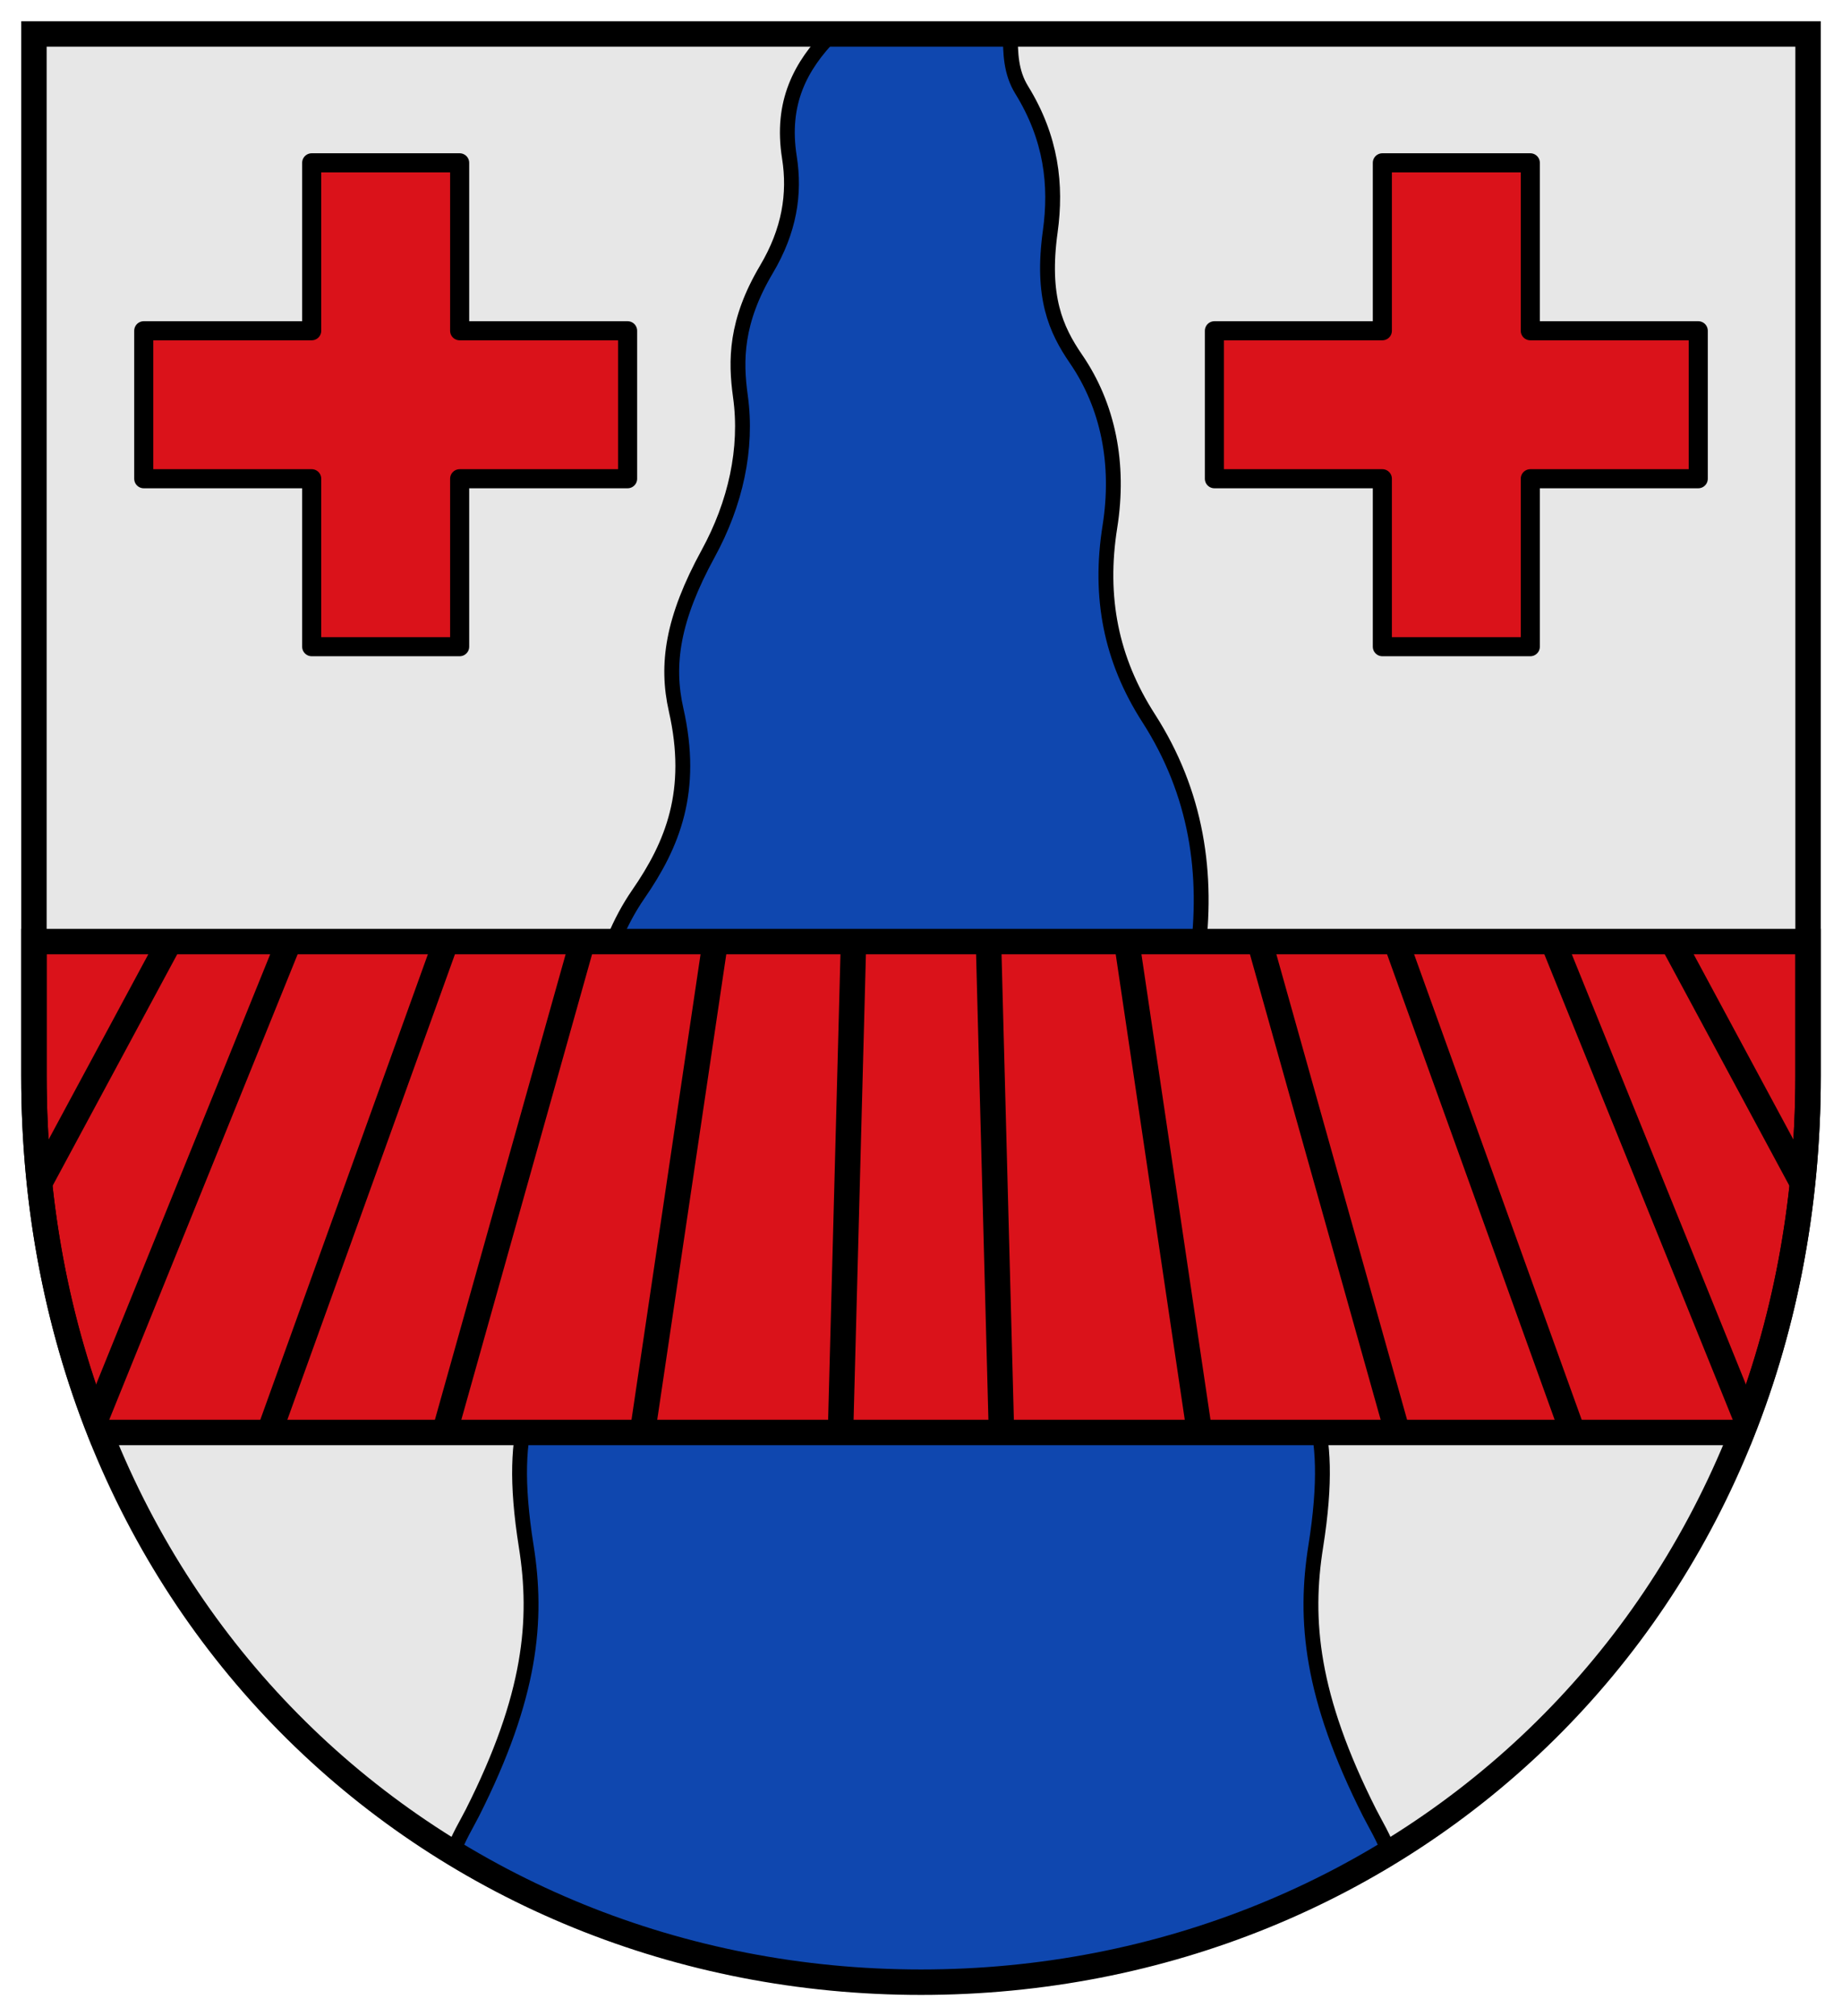 <?xml version="1.0" encoding="UTF-8" standalone="no"?>
<svg
   inkscape:version="1.1.1 (3bf5ae0d25, 2021-09-20)"
   sodipodi:docname="CoA Amt Viöl.svg"
   id="svg2130"
   version="1.1"
   viewBox="0 0 434.304 475.333"
   height="475.333"
   width="434.304"
   xmlns:inkscape="http://www.inkscape.org/namespaces/inkscape"
   xmlns:sodipodi="http://sodipodi.sourceforge.net/DTD/sodipodi-0.dtd"
   xmlns:xlink="http://www.w3.org/1999/xlink"
   xmlns="http://www.w3.org/2000/svg"
   xmlns:svg="http://www.w3.org/2000/svg">
  <defs
     id="defs2124" />
  <sodipodi:namedview
     inkscape:pagecheckerboard="false"
     fit-margin-bottom="5"
     fit-margin-right="5"
     fit-margin-left="5"
     fit-margin-top="5"
     lock-margins="true"
     units="px"
     inkscape:snap-smooth-nodes="true"
     inkscape:snap-object-midpoints="true"
     inkscape:window-maximized="1"
     inkscape:window-y="-11"
     inkscape:window-x="-11"
     inkscape:window-height="1506"
     inkscape:window-width="2560"
     showgrid="false"
     inkscape:document-rotation="0"
     inkscape:current-layer="layer1"
     inkscape:document-units="px"
     inkscape:cy="238"
     inkscape:cx="217.33333"
     inkscape:zoom="1.5"
     inkscape:pageshadow="2"
     inkscape:pageopacity="0"
     borderopacity="1.0"
     bordercolor="#666666"
     pagecolor="#333333"
     id="base"
     showguides="true"
     inkscape:guide-bbox="true"
     inkscape:snap-intersection-paths="true"
     inkscape:object-paths="true"
     inkscape:snap-grids="false"
     inkscape:snap-global="true"
     inkscape:lockguides="false"
     guidecolor="#00ffff"
     guideopacity="0.498"
     inkscape:snap-midpoints="true"
     inkscape:snap-to-guides="false" />
  <g
     transform="translate(20964.725,21984.353)"
     id="layer1"
     inkscape:groupmode="layer"
     inkscape:label="Layer">
    <g
       id="g7729"
       inkscape:label="coa">
      <path
         style="display:inline;opacity:1;fill:#e7e7e7;fill-opacity:1;stroke:none;stroke-width:6;stroke-miterlimit:4;stroke-dasharray:none"
         d="m -20538.421,-21976.353 v 245.666 c 0,126.576 -95.317,213.667 -209.152,213.667 -113.835,0 -209.152,-87.091 -209.152,-213.667 v -245.666 z"
         id="path2882"
         sodipodi:nodetypes="cszscc"
         inkscape:label="coa-0" />
      <path
         id="path5263"
         style="opacity:1;fill:#0f47af;fill-opacity:1;stroke:#000000;stroke-width:3.5;stroke-linecap:butt;stroke-linejoin:miter;stroke-miterlimit:4;stroke-dasharray:none"
         d="m 287.109,67.668 c -7.323,7.529 -12.004,16.16 -9.957,29.094 1.366,8.627 -0.002,17.292 -5.414,26.414 -7.311,12.324 -7.308,21.483 -6.135,29.934 1.715,12.356 -1.145,25.257 -7.6,37.07 -8.432,15.432 -9.976,26.17 -7.557,36.859 4.333,19.141 -0.816,31.729 -8.904,43.441 -17.994,26.056 -11.315,68.053 -16.119,102.631 -8.014,13.366 -15.154,20.695 -10.322,51.111 2.759,17.368 1.222,35.28 -12.691,62.846 -1.273,2.522 -3.512,6.156 -4.516,9.387 C 230.099,516.09 267.971,527 308.182,527 c 40.21,0 78.081,-10.91 110.285,-30.545 -1.003,-3.231 -3.243,-6.865 -4.516,-9.387 -13.913,-27.566 -15.45,-45.478 -12.691,-62.846 4.831,-30.416 -2.308,-37.745 -10.322,-51.111 L 373.264,285.596 c 2.746,-19.907 -0.061,-38.951 -11.443,-56.66 -8.804,-13.698 -11.759,-28.418 -9.104,-45.086 2.358,-14.802 -0.42,-28.523 -7.99,-39.555 -4.789,-6.98 -8.203,-14.675 -6.07,-30.062 1.514,-10.922 0.281,-21.995 -6.74,-33.373 -2.557,-4.143 -2.674,-8.681 -2.664,-13.191 z"
         transform="translate(-21055.754,-22044.02)"
         sodipodi:nodetypes="csssssscsscscssccssssscc"
         inkscape:label="pale_wavy" />
      <g
         id="g7634"
         inkscape:label="bridge">
        <path
           id="path1739"
           style="opacity:1;fill:#da121a;fill-opacity:1;stroke:#000000;stroke-width:6;stroke-miterlimit:4;stroke-dasharray:none"
           d="m 99.029,281.664 v 31.668 c 0,30.554 5.599,58.779 15.627,84.062 h 387.049 c 10.028,-25.283 15.627,-53.508 15.627,-84.062 v -31.668 z"
           transform="translate(-21055.754,-22044.02)"
           inkscape:label="bridge-0" />
        <path
           id="path4673"
           style="display:inline;opacity:1;fill:none;stroke:#000000;stroke-width:6;stroke-linecap:butt;stroke-linejoin:miter;stroke-miterlimit:4;stroke-dasharray:none"
           d="m -20924.74,-21762.356 -30.68,56.997 m 58.847,-56.997 -45.689,112.876 m 82.689,-112.876 -41.667,115.73 m 73.834,-115.73 -32.501,115.73 m 63.834,-115.73 -17.167,115.73 m 242.834,-115.73 30.68,56.997 m -58.847,-56.997 45.689,112.876 m -82.689,-112.876 41.667,115.73 m -73.834,-115.73 32.501,115.73 m -63.834,-115.73 17.167,115.73 m -81.577,-115.73 -3.064,115.73 m 34.884,-115.73 3.064,115.73"
           inkscape:label="bridge-c" />
      </g>
      <g
         id="g7718"
         inkscape:label="crosses">
        <path
           id="path9641"
           style="opacity:1;fill:#da121a;fill-opacity:1;stroke:#000000;stroke-width:4.5;stroke-linecap:butt;stroke-linejoin:round;stroke-miterlimit:4;stroke-dasharray:none"
           d="m 416.957,98.053 v 39.598 h -39.598 v 34.885 h 39.598 v 39.6 h 34.885 v -39.6 h 39.598 V 137.65 H 451.842 V 98.053 Z"
           transform="translate(-21055.754,-22044.02)"
           inkscape:label="cross-l" />
        <use
           x="0"
           y="0"
           xlink:href="#path9641"
           id="use9649"
           width="100%"
           height="100%"
           transform="matrix(-1,0,0,1,-41495.146,0)"
           inkscape:label="cross-r" />
      </g>
      <path
         style="opacity:1;fill:none;fill-opacity:1;stroke:#000000;stroke-width:6;stroke-miterlimit:4;stroke-dasharray:none"
         d="m -20538.421,-21976.353 v 245.666 c 0,126.576 -95.317,213.667 -209.152,213.667 -113.835,0 -209.152,-87.091 -209.152,-213.667 v -245.666 z"
         id="path2305"
         sodipodi:nodetypes="cszscc"
         inkscape:label="coa-f" />
    </g>
  </g>
</svg>
